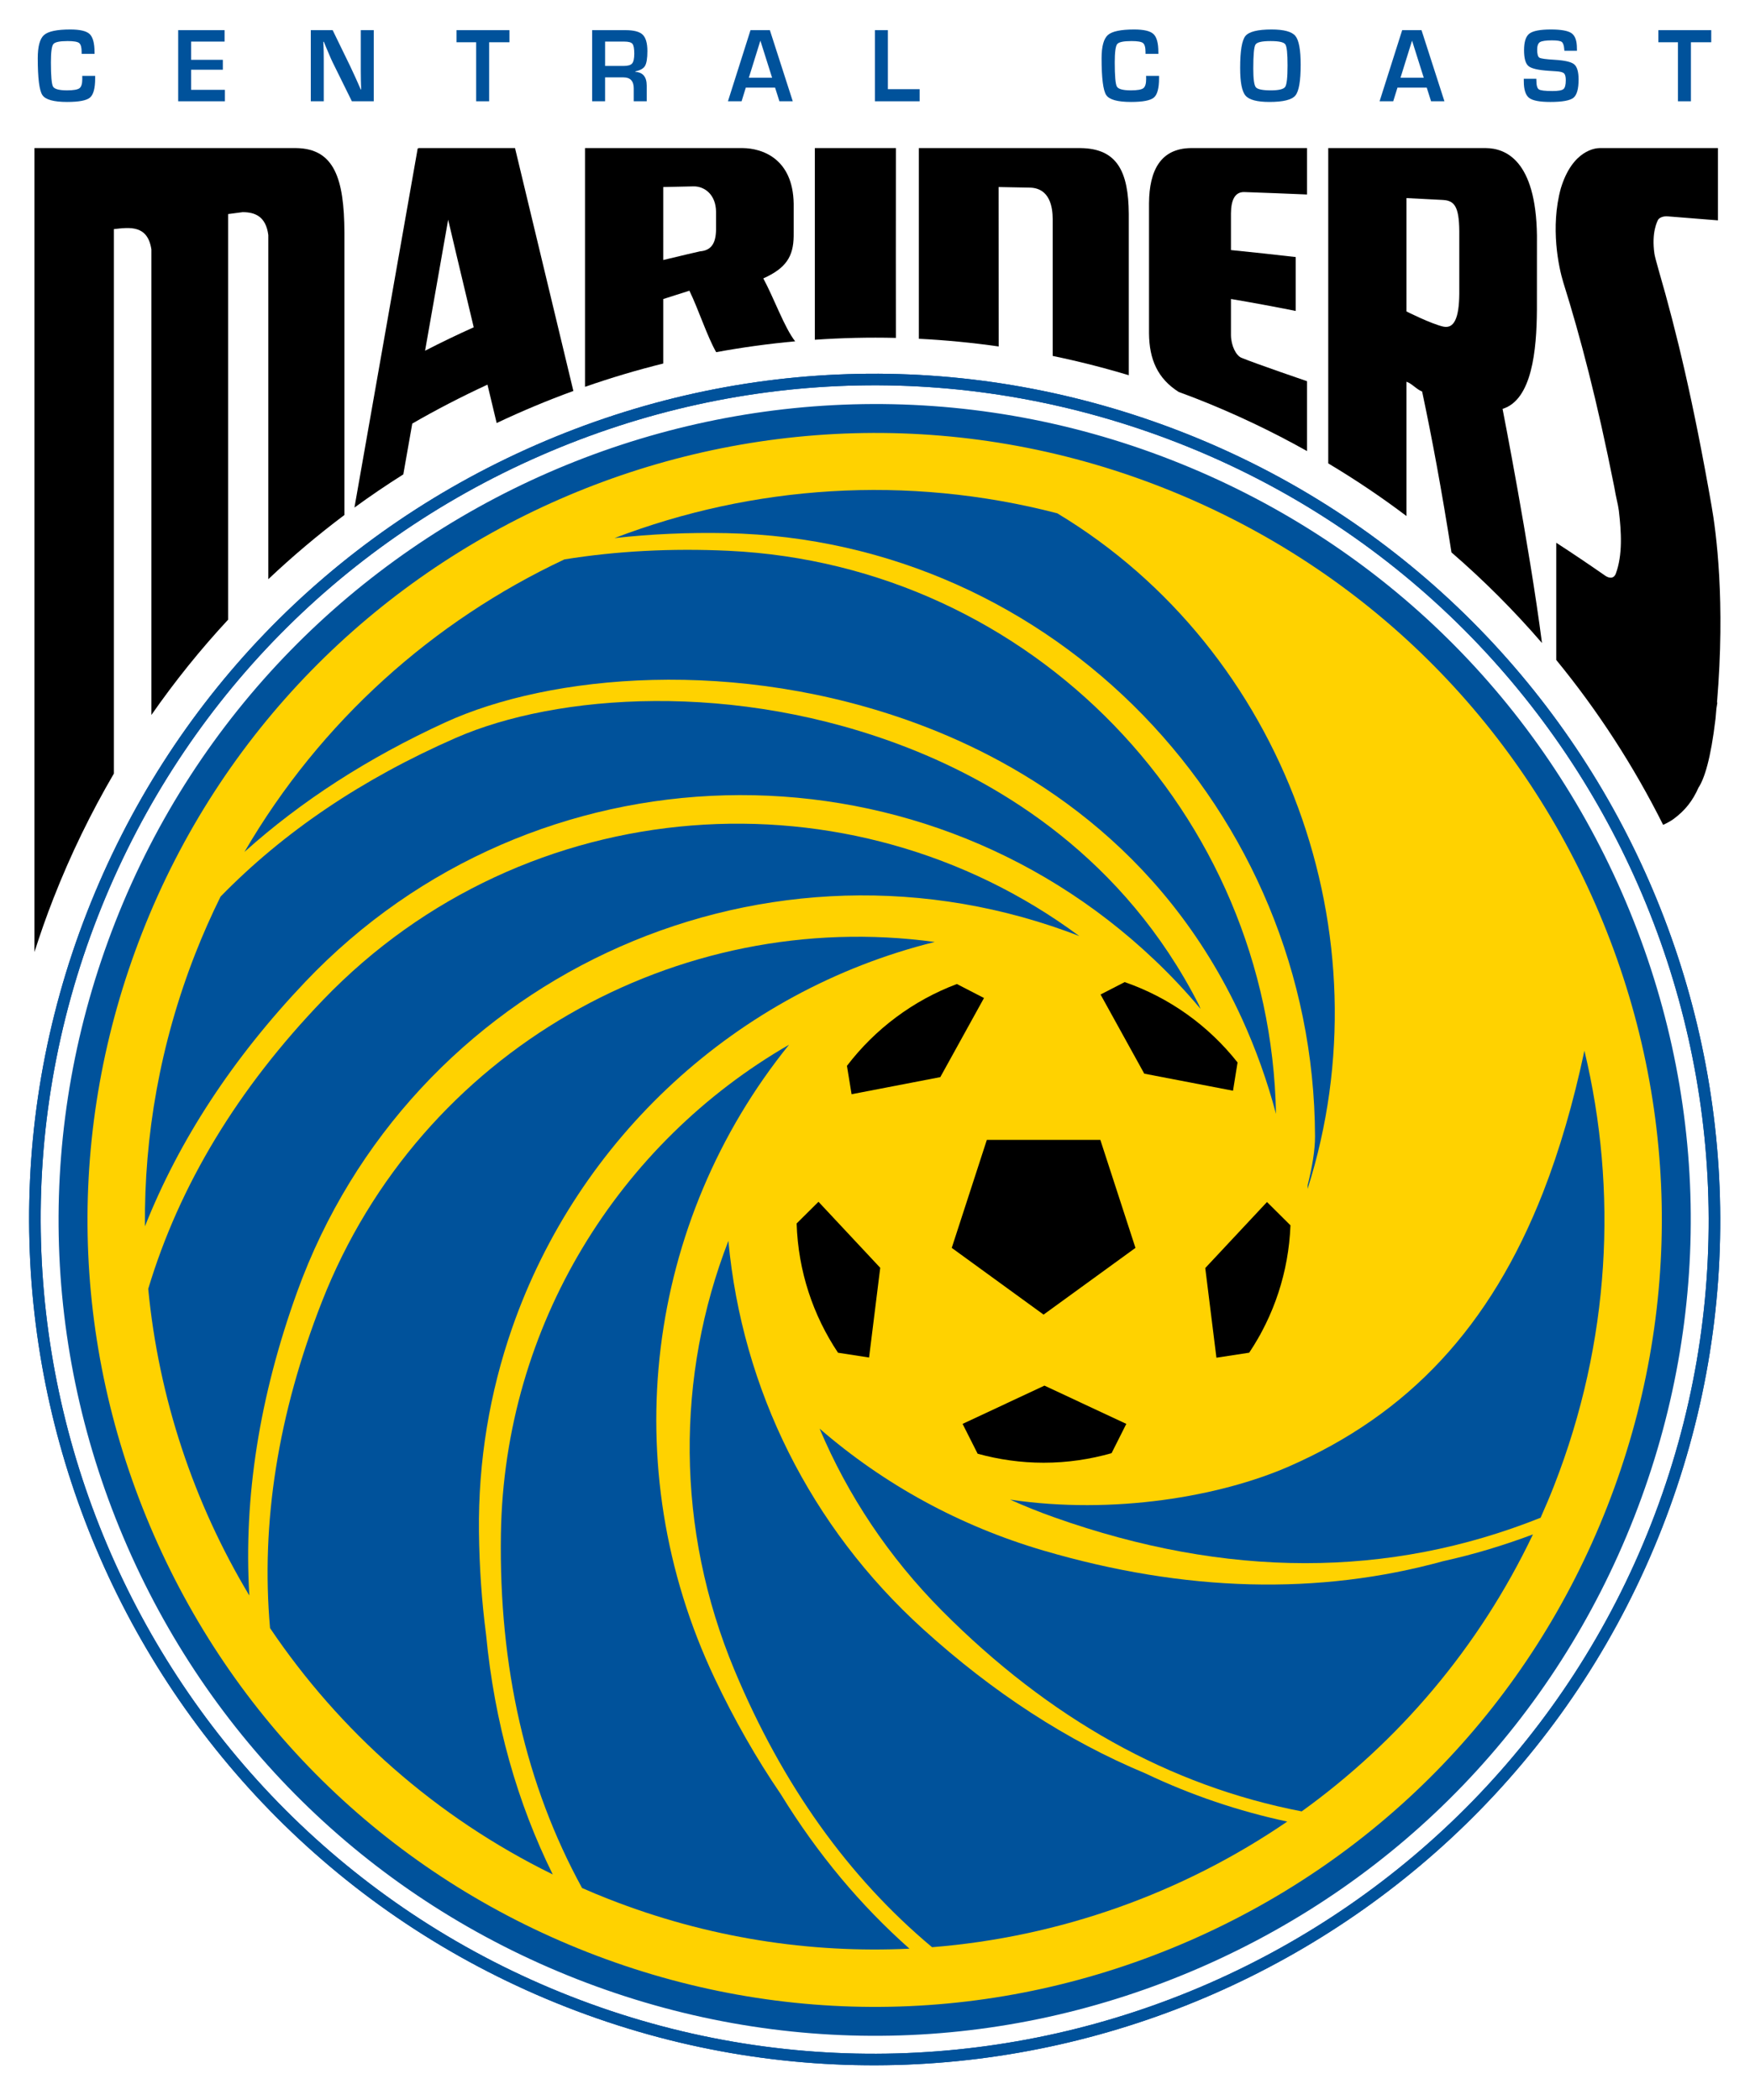 <?xml version="1.0" encoding="iso-8859-1"?>
<!-- Generator: Adobe Illustrator 13.0.0, SVG Export Plug-In . SVG Version: 6.00 Build 14948)  -->
<!DOCTYPE svg PUBLIC "-//W3C//DTD SVG 1.1//EN" "http://www.w3.org/Graphics/SVG/1.1/DTD/svg11.dtd">
<svg version="1.1" id="Layer_1" xmlns="http://www.w3.org/2000/svg" xmlns:xlink="http://www.w3.org/1999/xlink" x="0px" y="0px"
	 width="300px" height="360px" viewBox="0 0 300 360" style="enable-background:new 0 0 300 360;" xml:space="preserve">
<g>
	<g>
		<path d="M69.138,81.325l1.536-8.711c4.167-2.412,8.472-4.628,12.892-6.677c0.623,2.614,1.168,4.898,1.576,6.583
			c4.295-2.035,8.681-3.868,13.15-5.498c-2.055-8.549-9.543-39.708-10.001-41.635h-16.57c-0.006,0.021-0.01,0.048-0.02,0.074
			l-0.095-0.02l-10.843,61.57C63.492,85.016,66.288,83.123,69.138,81.325 M76.828,37.662c0.064,0.356,2.206,9.323,4.382,18.445
			c-2.826,1.267-5.609,2.607-8.34,4.015L76.828,37.662z"/>
		<path d="M113.7,62.319c0-3.092,0-7.545,0-11.055l4.483-1.429c1.556,3.193,3.059,7.876,4.591,10.537
			c4.47-0.822,8.987-1.442,13.538-1.859c-1.835-2.338-3.611-7.364-5.46-10.786c3.877-1.731,5.171-3.746,5.205-7.263l0.003-1.496
			c0-2.325,0-1.644,0-4.036c-0.121-7.815-5.477-9.513-8.734-9.546c-9.149,0-17.891,0-27.039,0c0,10.362,0,26.22,0,40.927
			C104.689,64.778,109.162,63.444,113.7,62.319 M113.7,32.063l5.21-0.114c1.87-0.02,3.82,1.415,3.841,4.365c0,2.311,0,0.748,0,3.019
			c-0.021,2.513-0.924,3.604-2.739,3.752c0,0-3.696,0.842-6.313,1.489C113.7,44.574,113.7,36.914,113.7,32.063z"/>
		<path d="M153.582,57.927c-0.013-5.781-0.013-20.46,0-32.54c-4.702,0-9.193,0-13.895,0c0,12.086,0,26.767,0,32.856
			C144.295,57.927,148.927,57.812,153.582,57.927"/>
		<path d="M171.206,59.396c-0.013-5.666-0.013-16.661-0.013-27.333l5.227,0.101c3.611,0,4.03,3.449,4.044,5.356
			c0,0,0,16.533,0,23.499c4.358,0.903,8.71,2.001,13.041,3.308c0-7.545,0-17.604,0-27.648c-0.047-7.29-2.007-11.217-8.259-11.291
			c-9.378,0-18.345,0-27.729,0c0,12.1,0,26.8,0,32.688C162.07,58.304,166.639,58.742,171.206,59.396"/>
		<path d="M202.068,67.197c0.991,0.364,1.987,0.734,2.971,1.118c6.644,2.601,12.989,5.625,19.026,9.014c0-3.591,0-8.947,0-11.979
			c-0.055-0.02-8.705-2.971-11.244-4.015c-0.923-0.377-1.771-2.062-1.799-3.854c0-2.392,0-3.78,0-6.225
			c3.752,0.633,7.344,1.3,11.103,2.048c0-3.187,0-6.185,0-9.237c-3.759-0.437-7.351-0.821-11.103-1.199c0-2.5,0-3.86,0-6.279
			c0.013-2.264,0.66-3.692,2.264-3.665c3.645,0.127,7.142,0.262,10.779,0.417c0-2.803,0-5.382,0-7.956c-6.738,0-13.192,0-19.935,0
			c-5.128,0.074-7.108,3.772-7.156,9.432c0,8.307,0,14.748,0,22.333C197.017,61.618,198.443,64.893,202.068,67.197"/>
		<path d="M241.11,88.465c0-8.03,0-15.272,0-22.279v-0.748c0.916,0.303,1.778,1.354,2.682,1.678
			c1.711,8.064,3.34,16.829,5.032,27.582c5.577,4.824,10.758,10.018,15.515,15.535c-2.169-16.761-6.758-40.139-6.758-40.139
			c5.047-1.55,5.849-10.052,5.889-17.011c0-4.595,0.007-8.677,0.007-12.679c-0.168-13.057-5.478-14.977-8.731-15.017
			c-9.148,0-17.894,0-27.048,0c0,14.93,0,33.099,0,54.051C232.365,82.227,236.846,85.238,241.11,88.465 M241.11,33.956
			c0,0,4.149,0.209,6.265,0.324c1.873,0.121,2.762,0.997,2.789,5.369c0,3.436,0,6.892,0,10.711
			c-0.033,4.225-0.916,6.017-2.734,5.633c-2.137-0.485-6.319-2.601-6.319-2.601C241.11,45.739,241.11,40.302,241.11,33.956z"/>
		<path d="M276.735,83.5c0.322,1.96,0.619,2.823,0.78,4.036c0.425,3.604,0.682,7.559-0.525,10.82
			c-0.383,0.936-1.198,0.761-1.839,0.316c-2.829-1.967-5.53-3.793-8.36-5.625c0,6.332,0,12.813,0,20.096
			c7.161,8.738,13.299,18.224,18.317,28.262c0.682-0.31,1.274-0.64,1.76-0.984c1.986-1.455,3.307-3.132,4.298-5.389
			c1.023-1.557,2.108-4.925,2.924-11.824c0.061-0.599,0.106-1.179,0.154-1.772c0.062-0.323,0.102-0.633,0.155-0.97l-0.054-0.061
			c1.447-17.321-0.141-29.198-0.943-33.732c-3.059-17.536-5.982-29.778-9.042-40.294c-0.43-1.482-0.714-2.627-0.739-2.842
			c-0.547-3.699,0.498-5.612,0.633-5.882c0.323-0.438,0.996-0.612,1.63-0.565c2.924,0.229,5.713,0.451,8.623,0.687
			c0-4.48,0-8.442,0-12.39c-6.871,0-13.434,0-20.306,0c-0.586,0.007-4.613,0.263-6.629,6.892c-1.846,6.73-0.356,13.608,0.425,16.142
			C270.954,57.846,273.771,68.618,276.735,83.5"/>
		<path d="M9.167,153.996c2.935-7.505,6.411-14.632,10.352-21.376V39.278c2.742-0.31,5.791-0.741,6.434,3.483
			c-0.003,18.116,0,44,0,79.807c4.032-5.794,8.428-11.251,13.15-16.337c0-31.691,0-52.522,0-69.533l2.506-0.33
			c2.092,0.013,3.969,0.707,4.387,3.927c0,15.307,0,33.564,0,58.996c4.153-3.928,8.508-7.6,13.049-11.008
			c0-19.45-0.003-34.912,0-48.459c-0.054-9.136-1.698-14.343-8.263-14.438H5.907v137.819C6.894,160.12,7.968,157.055,9.167,153.996"
			/>
		<path style="fill:#FFD200;" d="M199.421,82.665c-69.816-27.326-148.574,7.121-175.907,76.943
			c-27.332,69.83,7.121,148.585,76.944,175.917c69.825,27.332,148.588-7.12,175.912-76.942
			C303.696,188.753,269.25,109.997,199.421,82.665"/>
		<path style="fill:#2E3191;" d="M217.071,224.749c-0.215,0.343-0.416,0.687-0.64,1.029l-0.491,3.342L217.071,224.749"/>
		<path style="fill:#00529B;" d="M173.16,257.079c2.466,1.105,4.986,2.123,7.559,3.032c29.509,10.476,57.387,10.463,83.384,0.073
			c0.803-1.805,1.583-3.638,2.312-5.504c9.66-24.69,10.94-50.588,5.2-74.559c-1.899,8.928-4.244,16.991-7.073,24.247
			c-9.048,23.108-23.082,38.051-43.569,47.018C209.189,256.541,190.892,259.707,173.16,257.079"/>
		<path style="fill:#00529B;" d="M181.244,87.994c-25.796-6.697-52.245-4.791-75.899,4.251c6.198-0.694,12.602-0.984,19.204-0.849
			c56.225,1.139,100.701,47.752,100.883,103.393c0.008,2.398-0.491,5.309-1.259,8.361l-0.014,0.659
			C237.977,160.43,220.318,111.513,181.244,87.994"/>
		<path style="fill:#00529B;" d="M196.335,304.003c-13.332-5.559-26.046-13.798-38.098-24.732
			c-19.338-17.543-31.017-41.129-33.371-66.554c-8.947,23.066-9.092,49.328,1.057,73.622c8.216,19.665,19.534,35.483,33.858,47.468
			c21.881-1.744,42.9-9.242,60.889-21.537C212.356,310.49,204.231,307.761,196.335,304.003"/>
		<path style="fill:#00529B;" d="M178.886,265.811c-14.335-4.205-27.332-11.318-38.383-20.904
			c4.831,11.452,11.867,22.023,20.935,31.165c18.474,18.601,39.095,30.087,61.711,34.453c16.547-11.918,30.357-28.006,39.641-47.482
			c-5.019,1.879-10.132,3.43-15.347,4.575C226.072,273.511,203.188,272.938,178.886,265.811"/>
		<path style="fill:#00529B;" d="M55.4,171.398c-14.669,15.252-24.657,31.798-29.989,49.55c1.789,18.662,7.764,36.637,17.331,52.569
			c-1.004-16.729,1.71-34.076,8.179-51.997c19.281-53.417,78.436-81.18,131.847-61.898c0.768,0.276,1.516,0.565,2.263,0.855
			C145.848,131.434,90.083,135.321,55.4,171.398"/>
		<path style="fill:#00529B;" d="M160.239,161.481c-44.024-6.009-88.178,18.561-105.071,61.711
			c-7.519,19.228-10.47,37.882-8.876,55.91c11.871,17.604,28.319,32.351,48.466,42.233c-6.08-12.302-9.977-25.977-11.43-41.102
			c-0.741-5.68-1.152-11.54-1.222-17.59c-0.145-12.2,1.859-23.964,5.663-34.918C99.053,195.241,126.196,169.916,160.239,161.481"/>
		<path style="fill:#00529B;" d="M133.856,307.587c-4.163-6.098-7.953-12.72-11.342-19.874
			c-17.263-36.454-11.672-78.393,12.753-108.621c-29.125,16.815-48.827,48.102-49.396,83.849
			c-0.364,22.886,4.298,43.15,13.912,60.72c1.506,0.662,3.028,1.302,4.575,1.9c16.95,6.643,34.473,9.318,51.548,8.496
			C147.569,326.673,140.183,317.881,133.856,307.587"/>
		<path style="fill:#00529B;" d="M157.342,124.104c17.826,6.622,41.917,20.756,55.54,50.467c2.398,5.248,4.365,10.739,5.86,16.378
			c-0.957-51.397-41.782-94.063-93.853-96.528c-9.816-0.458-19.194,0.04-28.131,1.476c-22.441,10.537-41.8,27.723-54.849,50.143
			c9.708-8.71,21.174-16.128,34.433-22.205C94.233,115.636,126.22,112.543,157.342,124.104"/>
		<path style="fill:#00529B;" d="M24.848,210.23c5.878-14.814,15.03-28.802,27.474-41.905
			c39.108-41.176,104.426-42.868,145.603-3.759c2.776,2.634,5.417,5.437,7.883,8.388l-0.283-0.694
			c-12.841-25.183-33.913-37.814-49.807-44.033c-29.727-11.635-60.377-9.256-77.566-1.738
			c-16.078,7.034-29.532,16.122-40.345,27.217c-1.566,3.18-3.018,6.44-4.335,9.802C27.462,178.862,24.703,194.688,24.848,210.23"/>
		<path style="fill:#00529B;" d="M91.858,76.292c-35.474,15.522-62.782,43.918-76.893,79.974
			c-29.131,74.424,7.72,158.677,82.147,187.808c74.431,29.132,158.678-7.721,187.814-82.151
			c29.132-74.425-7.727-158.677-82.151-187.807C166.72,60.008,127.328,60.776,91.858,76.292 M16.811,156.987
			c13.918-35.558,40.854-63.571,75.838-78.876c34.989-15.307,73.841-16.068,109.4-2.15
			c73.413,28.734,109.759,111.834,81.025,185.241c-28.733,73.414-111.828,109.759-185.237,81.032
			C24.427,313.494-11.919,230.394,16.811,156.987z"/>
		<path style="fill:#00529B;" d="M19.734,158.133C6.119,192.908,6.867,230.92,21.836,265.131
			c14.967,34.217,42.362,60.558,77.143,74.175c34.779,13.608,72.78,12.866,106.991-2.103c34.224-14.97,60.564-42.363,74.181-77.146
			c13.616-34.776,12.867-72.772-2.095-106.997c-14.97-34.217-42.369-60.559-77.152-74.175
			C129.11,50.785,47.838,86.336,19.734,158.133 M100.788,334.689L100.788,334.689c-33.547-13.13-59.973-38.543-74.41-71.548
			c-14.441-33.004-15.158-69.66-2.028-103.203C51.456,90.688,129.848,56.397,199.098,83.5
			c33.551,13.131,59.973,38.542,74.416,71.547c14.433,33.004,15.153,69.661,2.021,103.21
			c-13.131,33.543-38.536,59.967-71.547,74.411C170.983,347.106,134.331,347.819,100.788,334.689z"/>
		<path d="M145.191,182.717l0.794,4.864l15.209-2.931l7.491-13.562l-4.648-2.398C156.507,171.519,149.992,176.425,145.191,182.717"
			/>
		<polyline points="163.156,213.922 178.899,225.362 194.65,213.922 188.629,195.408 169.172,195.408 163.156,213.922 		"/>
		<path d="M211.373,186.98l0.78-4.844c-4.951-6.273-11.641-11.109-19.349-13.777l-4.137,2.129l7.492,13.568L211.373,186.98"/>
		<path d="M190.555,249.116l2.525-5.02l-14.032-6.562l-14.033,6.562l2.58,5.113c3.599,0.991,7.384,1.543,11.305,1.543
			C182.942,250.753,186.85,250.173,190.555,249.116"/>
		<path d="M221.222,210.056l-4.022-3.996l-10.584,11.319l1.914,15.373l5.618-0.862C218.352,225.604,220.912,218.112,221.222,210.056
			"/>
		<path d="M143.659,231.896l5.325,0.822l1.912-15.381l-10.585-11.318l-3.746,3.719C136.824,217.924,139.398,225.522,143.659,231.896
			"/>
		<path style="fill:#00529B;" d="M91.858,76.292c-35.474,15.522-62.782,43.918-76.893,79.974
			c-29.131,74.424,7.72,158.677,82.147,187.808c74.431,29.132,158.678-7.721,187.814-82.151
			c29.132-74.425-7.727-158.677-82.151-187.807C166.72,60.008,127.328,60.776,91.858,76.292 M16.811,156.987
			c13.918-35.558,40.854-63.571,75.838-78.876c34.989-15.307,73.841-16.068,109.4-2.15
			c73.413,28.734,109.759,111.834,81.025,185.241c-28.733,73.414-111.828,109.759-185.237,81.032
			C24.427,313.494-11.919,230.394,16.811,156.987z"/>
		<path style="fill:#00529B;" d="M14.099,13.004h2.213v0.424c0,1.698-0.296,2.803-0.886,3.301c-0.589,0.499-1.896,0.748-3.921,0.748
			c-2.297,0-3.712-0.391-4.237-1.179c-0.529-0.788-0.795-2.89-0.795-6.319c0-2.014,0.357-3.341,1.074-3.975
			c0.717-0.633,2.213-0.95,4.494-0.95c1.661,0,2.769,0.256,3.325,0.782c0.556,0.525,0.839,1.563,0.839,3.119l0.007,0.276h-2.217
			V8.915c0-0.795-0.142-1.314-0.431-1.543c-0.287-0.222-0.94-0.331-1.964-0.331c-1.364,0-2.189,0.169-2.462,0.526
			c-0.277,0.351-0.411,1.394-0.411,3.126c0,2.344,0.121,3.725,0.367,4.157c0.249,0.424,1.044,0.64,2.395,0.64
			c1.091,0,1.802-0.122,2.125-0.357c0.33-0.243,0.492-0.768,0.492-1.584L14.099,13.004"/>
		<polyline style="fill:#00529B;" points="32.764,7.129 32.764,10.255 38.204,10.255 38.204,11.953 32.764,11.953 32.764,15.402 
			38.555,15.402 38.555,17.363 30.544,17.363 30.544,5.169 38.498,5.169 38.498,7.129 32.764,7.129 		"/>
		<path style="fill:#00529B;" d="M64.071,5.169v12.194h-3.749l-3.302-6.69c-0.165-0.337-0.424-0.917-0.771-1.752l-0.374-0.876
			l-0.36-0.876h-0.091l0.037,0.809l0.027,0.788l0.014,1.604v6.993h-2.224V5.169h3.749l3.008,6.184
			c0.266,0.546,0.573,1.207,0.923,1.988l0.44,0.99l0.441,1.003h0.075l-0.027-0.789l-0.023-0.788l-0.017-1.57v-7.02H64.071"/>
		<polyline style="fill:#00529B;" points="83.851,7.244 83.851,17.363 81.628,17.363 81.628,7.244 78.266,7.244 78.266,5.169 
			87.331,5.169 87.331,7.244 83.851,7.244 		"/>
		<path style="fill:#00529B;" d="M101.509,17.363V5.169h5.72c1.421,0,2.405,0.256,2.943,0.774c0.539,0.525,0.809,1.462,0.809,2.823
			c0,1.233-0.139,2.075-0.408,2.534c-0.266,0.452-0.822,0.761-1.657,0.936v0.081c1.297,0.081,1.95,0.87,1.95,2.365v2.682h-2.227
			v-2.217c0-1.253-0.583-1.88-1.755-1.88h-3.156v4.097H101.509 M103.729,11.306h3.146c0.748,0,1.243-0.135,1.489-0.424
			c0.242-0.283,0.367-0.843,0.367-1.698c0-0.863-0.107-1.421-0.316-1.677c-0.212-0.25-0.674-0.377-1.388-0.377h-3.297V11.306z"/>
		<path style="fill:#00529B;" d="M132.873,15.025h-5.022l-0.721,2.338h-2.338l3.867-12.194h3.318l3.927,12.194h-2.29L132.873,15.025
			 M132.361,13.328l-2.011-6.36l-1.977,6.36H132.361z"/>
		<polyline style="fill:#00529B;" points="152.208,5.169 152.208,15.288 157.651,15.288 157.651,17.363 149.984,17.363 
			149.984,5.169 152.208,5.169 		"/>
		<path style="fill:#00529B;" d="M196.471,13.004h2.223v0.424c0,1.698-0.296,2.803-0.89,3.301c-0.592,0.499-1.898,0.748-3.921,0.748
			c-2.304,0-3.718-0.391-4.244-1.179s-0.795-2.89-0.795-6.319c0-2.014,0.364-3.341,1.078-3.975c0.714-0.633,2.211-0.95,4.499-0.95
			c1.658,0,2.764,0.256,3.315,0.782c0.566,0.525,0.843,1.563,0.843,3.119l0.006,0.276h-2.209V8.915c0-0.795-0.147-1.314-0.438-1.543
			c-0.29-0.222-0.937-0.331-1.96-0.331c-1.369,0-2.197,0.169-2.467,0.526c-0.27,0.351-0.411,1.394-0.411,3.126
			c0,2.344,0.121,3.725,0.37,4.157c0.243,0.424,1.045,0.64,2.399,0.64c1.091,0,1.791-0.122,2.115-0.357
			c0.336-0.243,0.498-0.768,0.498-1.584L196.471,13.004"/>
		<path style="fill:#00529B;" d="M217.988,5.054c2.109,0,3.47,0.371,4.076,1.105c0.605,0.734,0.909,2.378,0.909,4.938
			c0,2.802-0.304,4.567-0.917,5.288c-0.605,0.728-2.087,1.092-4.433,1.092c-2.114,0-3.477-0.357-4.096-1.078
			c-0.627-0.714-0.93-2.297-0.93-4.743c0-2.911,0.297-4.743,0.909-5.491C214.121,5.425,215.604,5.054,217.988,5.054 M217.813,7.042
			c-1.482,0-2.346,0.195-2.588,0.6c-0.256,0.397-0.377,1.778-0.377,4.144c0,1.758,0.148,2.809,0.432,3.166
			c0.297,0.363,1.158,0.539,2.587,0.539c1.36,0,2.183-0.202,2.451-0.6c0.271-0.404,0.404-1.624,0.404-3.665
			c0-2.048-0.12-3.254-0.384-3.625C220.076,7.224,219.241,7.042,217.813,7.042z"/>
		<path style="fill:#00529B;" d="M244.586,15.025h-5.019l-0.729,2.338h-2.337l3.873-12.194h3.314l3.928,12.194h-2.29L244.586,15.025
			 M244.073,13.328l-2.007-6.36l-1.981,6.36H244.073z"/>
		<path style="fill:#00529B;" d="M270.335,8.706h-2.155c-0.014-0.114-0.021-0.195-0.021-0.242c-0.048-0.681-0.196-1.105-0.432-1.28
			c-0.235-0.176-0.803-0.263-1.685-0.263c-1.044,0-1.731,0.107-2.055,0.303c-0.311,0.202-0.472,0.633-0.472,1.28
			c0,0.768,0.128,1.233,0.391,1.388c0.257,0.155,1.126,0.27,2.587,0.357c1.732,0.101,2.856,0.357,3.362,0.774
			c0.505,0.418,0.761,1.287,0.761,2.601c0,1.624-0.296,2.668-0.889,3.146c-0.599,0.472-1.921,0.708-3.948,0.708
			c-1.832,0-3.052-0.229-3.651-0.701c-0.593-0.464-0.903-1.408-0.903-2.829l-0.006-0.445h2.149l0.013,0.256
			c0,0.855,0.135,1.375,0.424,1.563c0.277,0.189,1.059,0.284,2.325,0.284c0.983,0,1.616-0.108,1.887-0.331
			c0.27-0.216,0.404-0.728,0.404-1.529c0-0.586-0.095-0.977-0.311-1.172c-0.202-0.196-0.646-0.31-1.333-0.351l-1.227-0.081
			c-1.832-0.115-3.011-0.384-3.517-0.808c-0.513-0.417-0.768-1.334-0.768-2.729c0-1.421,0.302-2.372,0.916-2.843
			c0.62-0.472,1.846-0.708,3.691-0.708c1.752,0,2.931,0.216,3.543,0.646c0.607,0.438,0.91,1.281,0.91,2.54L270.335,8.706"/>
		<polyline style="fill:#00529B;" points="289.872,7.244 289.872,17.363 287.649,17.363 287.649,7.244 284.293,7.244 284.293,5.169 
			293.355,5.169 293.355,7.244 289.872,7.244 		"/>
	</g>
</g>
</svg>
